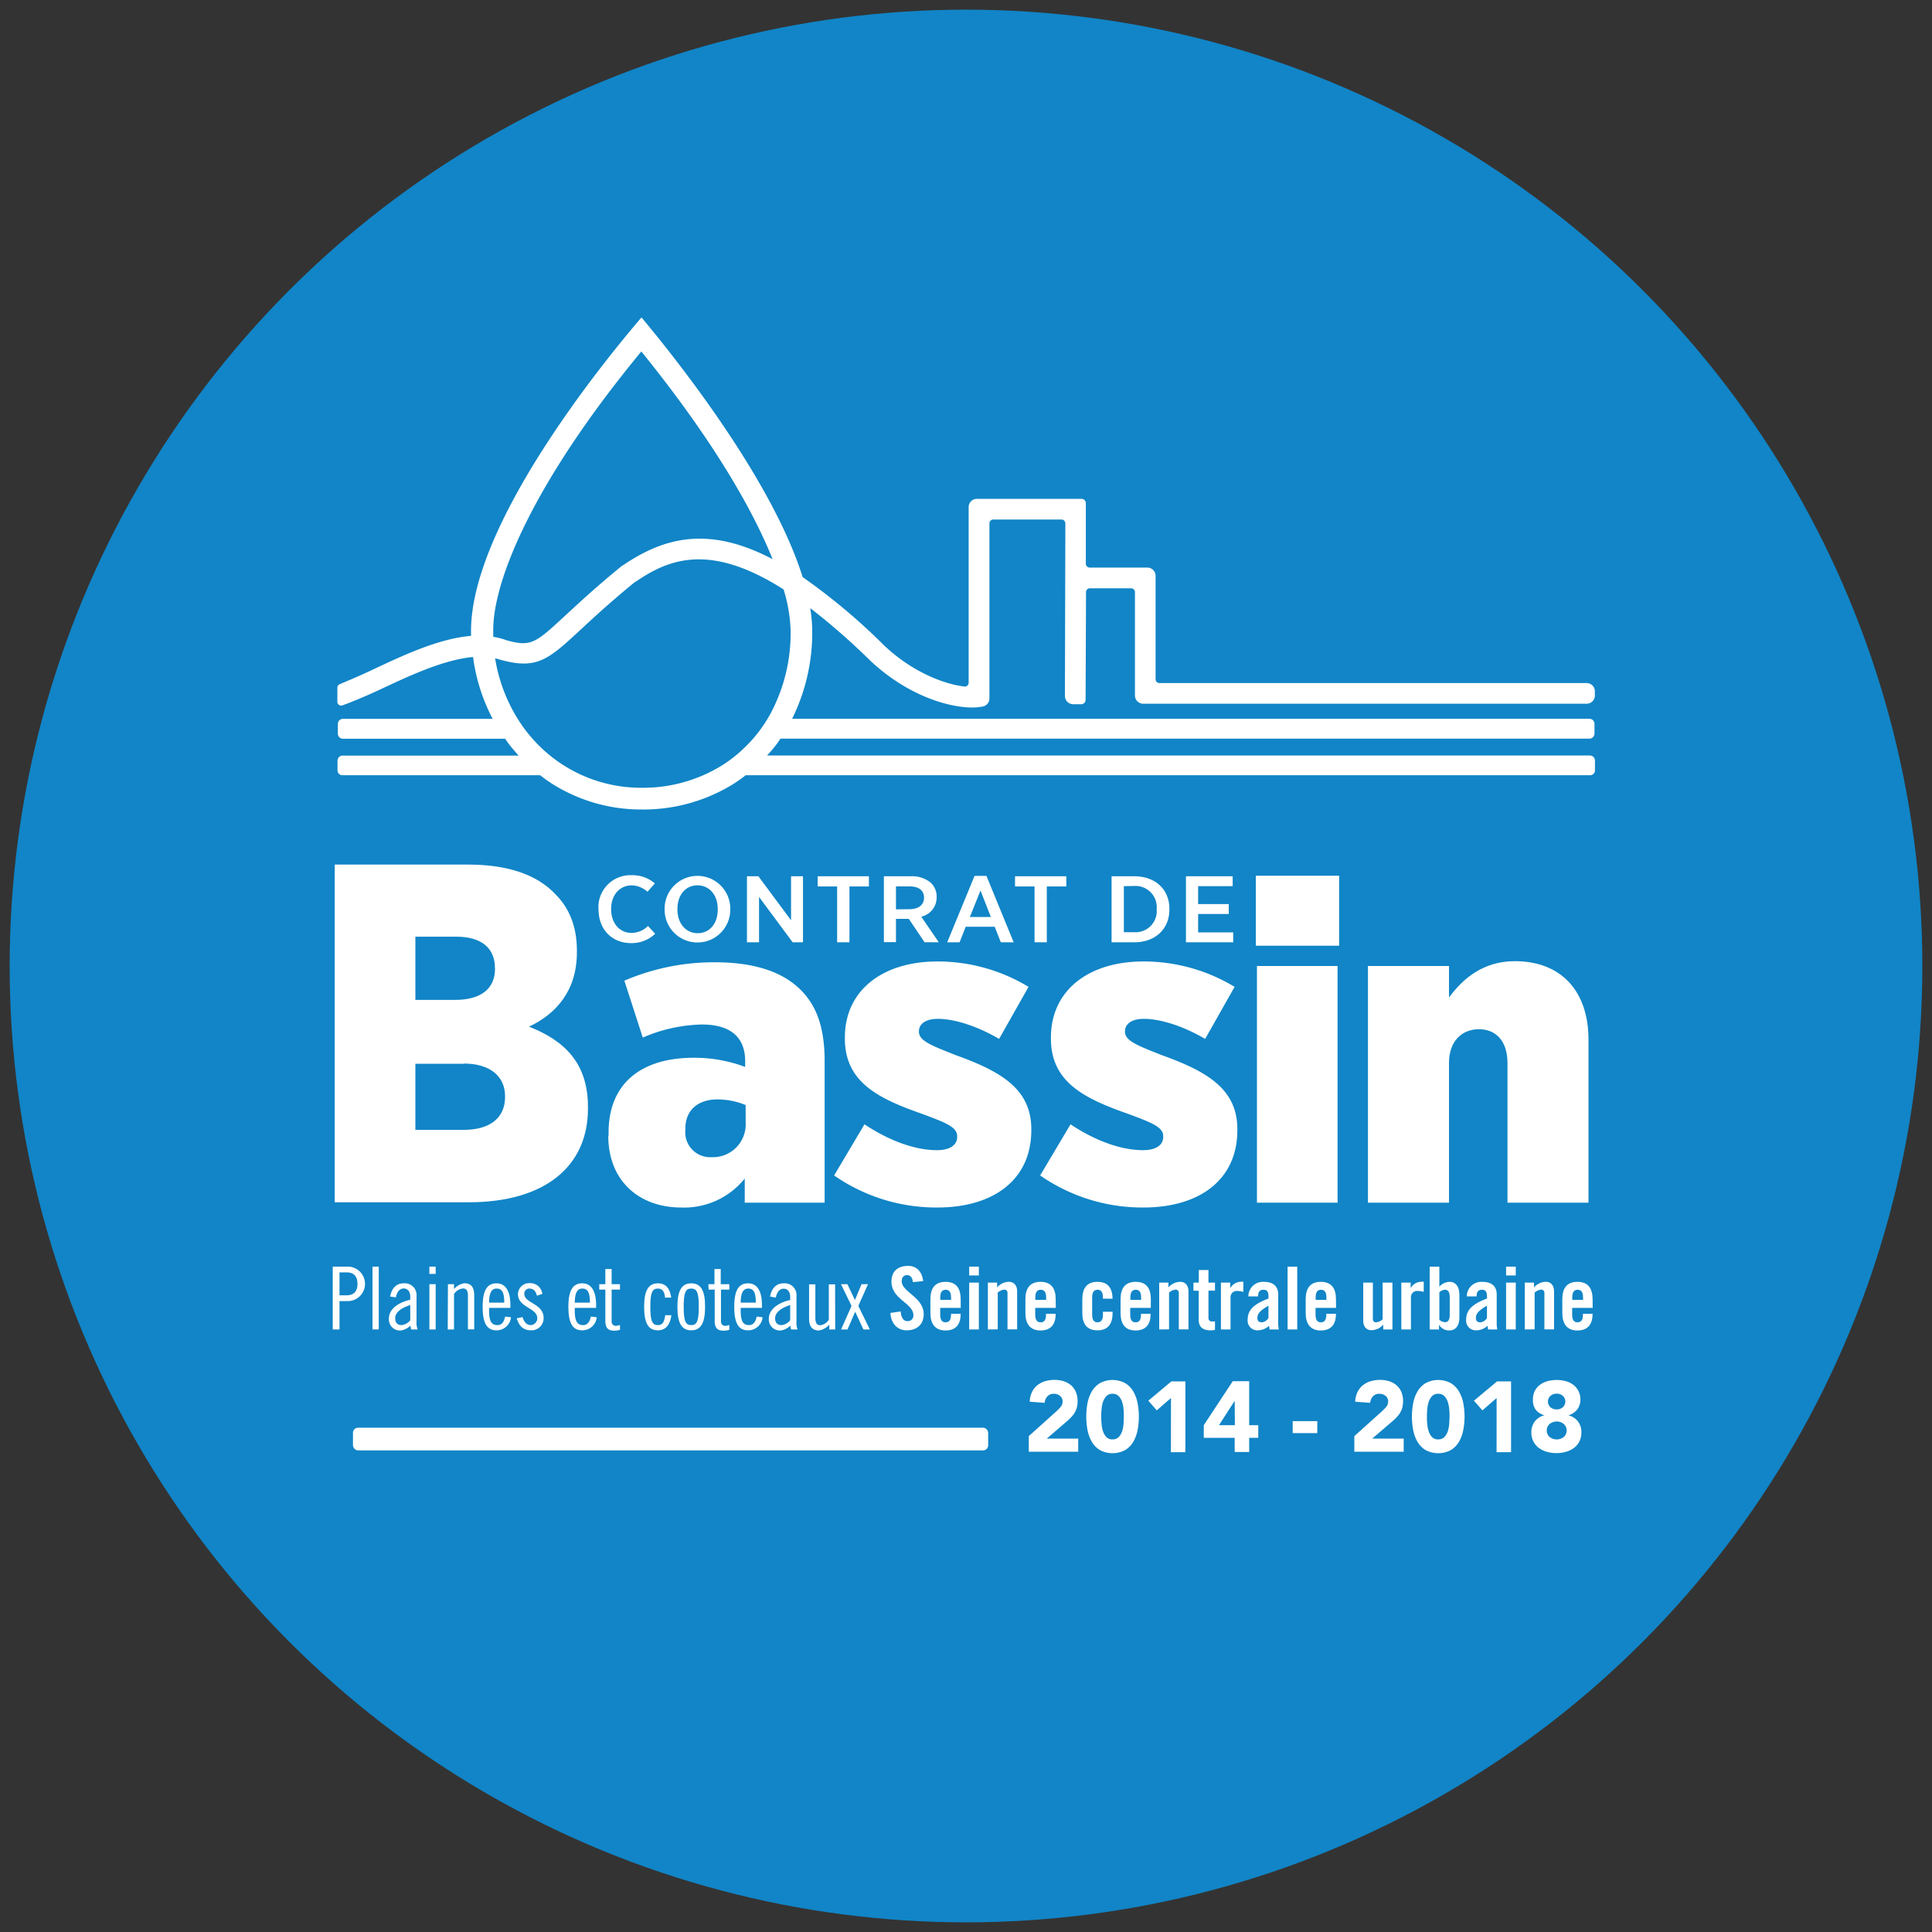 <?xml version="1.0" encoding="UTF-8"?> <svg xmlns="http://www.w3.org/2000/svg" id="Calque_1" data-name="Calque 1" viewBox="0 0 400 400"><rect x="0" y="0" width="400" height="400" fill="#333333" stroke="none"/><defs><style>.cls-1{fill:#1185c7;}.cls-2{fill:#fff;}</style></defs><title>Macaron-ContratdeBassin14-18</title><circle class="cls-1" cx="200" cy="200" r="198"></circle><path class="cls-2" d="M213,297.33l5.69-5.11a12.31,12.31,0,0,0,.87-.89,1.73,1.73,0,0,0,.44-1.16,1.4,1.4,0,0,0-.54-1.17,1.94,1.94,0,0,0-1.26-.43,1.73,1.73,0,0,0-1.36.54,2.19,2.19,0,0,0-.55,1.33l-3.1-.23a5,5,0,0,1,.47-2,4.13,4.13,0,0,1,1.1-1.4,4.7,4.7,0,0,1,1.6-.84,7.11,7.11,0,0,1,2-.28,6.26,6.26,0,0,1,1.87.28,4.51,4.51,0,0,1,1.51.83,3.78,3.78,0,0,1,1,1.38,4.78,4.78,0,0,1,.36,1.93,5,5,0,0,1-.14,1.27,4.51,4.51,0,0,1-.4,1,4.82,4.82,0,0,1-.62.86c-.23.26-.49.52-.76.77l-4.45,3.83h6.5v2.73H213Z"></path><path class="cls-2" d="M224.9,293.29a16.09,16.09,0,0,1,.23-2.65,8,8,0,0,1,.85-2.44,5.12,5.12,0,0,1,1.67-1.79,5.52,5.52,0,0,1,5.38,0,4.94,4.94,0,0,1,1.67,1.79,7.76,7.76,0,0,1,.85,2.44,14.75,14.75,0,0,1,0,5.3,7.73,7.73,0,0,1-.85,2.45,4.94,4.94,0,0,1-1.67,1.79,5.59,5.59,0,0,1-5.38,0,5.12,5.12,0,0,1-1.67-1.79,8,8,0,0,1-.85-2.45A16,16,0,0,1,224.9,293.29Zm3.1,0c0,.39,0,.85.06,1.39a6.53,6.53,0,0,0,.27,1.55,3.48,3.48,0,0,0,.7,1.27,1.69,1.69,0,0,0,1.31.51,1.72,1.72,0,0,0,1.31-.51,3.21,3.21,0,0,0,.7-1.27,6.54,6.54,0,0,0,.28-1.55c0-.54.05-1,.05-1.39s0-.85-.05-1.38a6.71,6.71,0,0,0-.28-1.56,3.17,3.17,0,0,0-.7-1.26,1.69,1.69,0,0,0-1.31-.52,1.66,1.66,0,0,0-1.31.52,3.43,3.43,0,0,0-.7,1.26,6.7,6.7,0,0,0-.27,1.56C228,292.44,228,292.91,228,293.29Z"></path><path class="cls-2" d="M242.44,289.44,239.5,292l-1.76-2,4.78-4h2.9v14.66h-3Z"></path><path class="cls-2" d="M255.63,297.68h-6.4v-2.61l6-9.11h3.4v9.11h1.88v2.61h-1.88v2.94h-3Zm0-7.66h0l-3.25,5.05h3.29Z"></path><path class="cls-2" d="M272.73,296.71h-5.09v-2.48h5.09Z"></path><path class="cls-2" d="M280.4,297.33l5.69-5.11a12.31,12.31,0,0,0,.87-.89,1.73,1.73,0,0,0,.44-1.16,1.4,1.4,0,0,0-.54-1.17,2,2,0,0,0-1.27-.43,1.71,1.71,0,0,0-1.35.54,2.14,2.14,0,0,0-.55,1.33l-3.11-.23a5,5,0,0,1,.48-2,4,4,0,0,1,1.1-1.4,4.7,4.7,0,0,1,1.6-.84,7.05,7.05,0,0,1,2-.28,6.24,6.24,0,0,1,1.86.28,4.42,4.42,0,0,1,1.51.83,3.8,3.8,0,0,1,1,1.38,4.78,4.78,0,0,1,.36,1.93,5.55,5.55,0,0,1-.14,1.27,4.1,4.1,0,0,1-.41,1,4.32,4.32,0,0,1-.61.86c-.23.26-.49.52-.76.77l-4.46,3.83h6.51v2.73H280.4Z"></path><path class="cls-2" d="M292.32,293.29a15.09,15.09,0,0,1,.24-2.65,7.76,7.76,0,0,1,.85-2.44,5,5,0,0,1,1.67-1.79,5.52,5.52,0,0,1,5.38,0,5,5,0,0,1,1.67,1.79,7.76,7.76,0,0,1,.85,2.44,14.75,14.75,0,0,1,0,5.3,7.73,7.73,0,0,1-.85,2.45,5,5,0,0,1-1.67,1.79,5.59,5.59,0,0,1-5.38,0,5,5,0,0,1-1.67-1.79,7.73,7.73,0,0,1-.85-2.45A15,15,0,0,1,292.32,293.29Zm3.11,0c0,.39,0,.85.05,1.39a7.08,7.08,0,0,0,.28,1.55,3.21,3.21,0,0,0,.7,1.27,1.67,1.67,0,0,0,1.31.51,1.72,1.72,0,0,0,1.31-.51,3.34,3.34,0,0,0,.7-1.27,7.08,7.08,0,0,0,.28-1.55c0-.54.05-1,.05-1.39s0-.85-.05-1.38a7.28,7.28,0,0,0-.28-1.56,3.29,3.29,0,0,0-.7-1.26,1.69,1.69,0,0,0-1.31-.52,1.65,1.65,0,0,0-1.31.52,3.17,3.17,0,0,0-.7,1.26,7.28,7.28,0,0,0-.28,1.56C295.45,292.44,295.43,292.91,295.43,293.29Z"></path><path class="cls-2" d="M309.86,289.44,306.92,292l-1.76-2,4.79-4h2.9v14.66h-3Z"></path><path class="cls-2" d="M317.38,289.75a3.94,3.94,0,0,1,.38-1.77,3.68,3.68,0,0,1,1.06-1.26,4.73,4.73,0,0,1,1.56-.76,7.35,7.35,0,0,1,1.91-.25,7.21,7.21,0,0,1,1.9.25,4.63,4.63,0,0,1,1.56.76A3.77,3.77,0,0,1,326.8,288a3.7,3.7,0,0,1,.4,1.77,3.23,3.23,0,0,1-.66,2.05,3.4,3.4,0,0,1-1.83,1.2v0a3.61,3.61,0,0,1,2,1.28,3.65,3.65,0,0,1,.7,2.29,4,4,0,0,1-.42,1.86,3.89,3.89,0,0,1-1.14,1.34,5.05,5.05,0,0,1-1.65.79,6.89,6.89,0,0,1-1.94.27,7,7,0,0,1-2-.27,5.1,5.1,0,0,1-1.64-.79,3.88,3.88,0,0,1-1.57-3.2,3.66,3.66,0,0,1,.71-2.29,3.58,3.58,0,0,1,2-1.28v0a3.46,3.46,0,0,1-1.84-1.2A3.28,3.28,0,0,1,317.38,289.75Zm2.86,6.42a1.73,1.73,0,0,0,.56,1.31,2.36,2.36,0,0,0,3,0,1.82,1.82,0,0,0,0-2.63,2.33,2.33,0,0,0-3,0A1.74,1.74,0,0,0,320.24,296.17Zm.25-6a1.56,1.56,0,0,0,.49,1.16,1.86,1.86,0,0,0,1.31.47,1.82,1.82,0,0,0,1.3-.47,1.57,1.57,0,0,0,.5-1.16,1.54,1.54,0,0,0-.5-1.14,1.78,1.78,0,0,0-1.3-.48,1.82,1.82,0,0,0-1.31.48A1.53,1.53,0,0,0,320.49,290.19Z"></path><rect class="cls-2" x="73.08" y="295.59" width="131.51" height="4.7" rx="1.05"></rect><path class="cls-2" d="M329.22,156.42H158.81a29.69,29.69,0,0,0,2-2.37c.28-.36.52-.75.78-1.12H329.06a1.06,1.06,0,0,0,1.06-1.06v-2a1.06,1.06,0,0,0-1.06-1.06H164a40.07,40.07,0,0,0,4.16-18.18,30.25,30.25,0,0,0-.41-4.73,138.61,138.61,0,0,1,12.37,10.82c7.61,7.2,16.14,9.76,21.13,9.76a11.22,11.22,0,0,0,1.82-.14l.37-.06a1.7,1.7,0,0,0,1.41-1.68V108.36a.8.8,0,0,1,.81-.8h14.11a.8.8,0,0,1,.8.81l-.09,35.72a1.71,1.71,0,0,0,1.7,1.71h1.68a.9.9,0,0,0,.9-.9l.09-22.3a.8.8,0,0,1,.8-.8h8.53a.8.8,0,0,1,.8.8V144a1.71,1.71,0,0,0,1.71,1.7h91.81a1.7,1.7,0,0,0,1.7-1.7v-.88a1.7,1.7,0,0,0-1.7-1.7H240.05a.8.8,0,0,1-.8-.8V119.22a1.72,1.72,0,0,0-1.71-1.71H225.62a.8.8,0,0,1-.81-.8l0-12.53a.91.91,0,0,0-.27-.64.88.88,0,0,0-.63-.26H202.26a1.7,1.7,0,0,0-1.71,1.7v36.36a.8.8,0,0,1-.89.8c-4-.47-10.64-2.86-16.59-8.49a127.51,127.51,0,0,0-16.89-14.17c-6.46-20.66-27.07-46.25-33.37-53.76-7.53,8.79-35.29,42.7-35.29,64.93,0,.35,0,.7,0,1-6.94.58-14.64,4.31-20.79,7.2-2.68,1.26-4.51,2-6.38,2.8a.79.79,0,0,0-.5.74v2.79A.8.8,0,0,0,71,146c2.13-.77,5.15-2.05,7.75-3.27,5.48-2.56,13-6.17,19.19-6.7A38.18,38.18,0,0,0,102,148.83h-31a1.06,1.06,0,0,0-1.05,1.06v2a1.06,1.06,0,0,0,1.05,1.06h33.58c.27.37.52.76.8,1.12.64.83,1.32,1.61,2,2.37H70.93a1.05,1.05,0,0,0-1.05,1.06v2a1,1,0,0,0,1.05,1h40.89a32.19,32.19,0,0,0,2.71,1.91,34.49,34.49,0,0,0,18.3,5.19,35.44,35.44,0,0,0,18.85-5.19,30.64,30.64,0,0,0,2.71-1.91H329.22a1,1,0,0,0,1-1v-2A1.05,1.05,0,0,0,329.22,156.42ZM132.78,72.77c14.3,17.65,22.83,32.18,27.18,43-13.11-6.88-22.33-4.64-31.07,1.33l-.06,0c-5.23,4.26-8.91,7.67-11.6,10.16-6.41,5.94-7.24,6.72-12.43,5.28h0a13.52,13.52,0,0,0-2.68-.69c0-.4,0-.79,0-1.19C102,120.48,110.19,100.13,132.78,72.77Zm21.47,81.92a27.89,27.89,0,0,1-4.95,3.89,31.06,31.06,0,0,1-16.47,4.52,29.91,29.91,0,0,1-20.94-8.44,32.06,32.06,0,0,1-3-3.36,32.46,32.46,0,0,1-2.6-4,33.74,33.74,0,0,1-3.78-11c.32.08.64.16,1,.27,7.69,2.14,10,0,16.72-6.22,2.64-2.45,6.26-5.8,11.22-9.85l.07,0c6.81-4.67,15.28-8.28,30.71,1.53a31.73,31.73,0,0,1,1.46,8.63,35.38,35.38,0,0,1-4,16.78,29.25,29.25,0,0,1-2.49,3.92A28.08,28.08,0,0,1,154.25,154.69Z"></path><path class="cls-2" d="M96,220.24H86v13.68H96.09c5.33,0,8.48-2.49,8.48-6.79V227c0-4.1-3-6.8-8.58-6.8m6.48-19.77c0-4.2-2.86-6.5-8-6.5H86v13.09h8.2c5.24,0,8.29-2.2,8.29-6.49ZM69.3,179H96.94c8,0,14.21,2,18.11,6.2,2.77,2.79,4.39,6.59,4.39,11.58v.4c0,8-4.39,12.79-9.92,15.38,7.15,2.8,12.21,7.39,12.21,16.58v.4c0,12-9,19.38-24.69,19.38H69.3Z"></path><path class="cls-2" d="M154.38,232.42v-3.63a15.36,15.36,0,0,0-5.82-1.17c-4.19,0-6.67,2.35-6.67,6.07v.36a5.14,5.14,0,0,0,5.34,5.53,6.79,6.79,0,0,0,7.15-7.16M126,235.14v-.64C126,224,133.12,219,143.61,219a29.66,29.66,0,0,1,10.67,1.9v-1.18c0-5-3.05-7.61-9-7.61a32.55,32.55,0,0,0-12.2,2.71l-3.81-11.78a46.92,46.92,0,0,1,18.77-3.81c8,0,13.73,1.91,17.45,5.44s5.24,8.34,5.24,15V249H154.19v-5A16.06,16.06,0,0,1,141,250c-8.48,0-15.06-5.34-15.06-14.86"></path><path class="cls-2" d="M172.68,243.39l6.3-10.61c5.05,3.35,10.39,5.35,15,5.35,2.86,0,4.19-1.18,4.19-2.72v-.18c0-1.9-2.38-2.81-7.52-4.71-9.06-3.18-15.73-6.62-15.73-15.51v-.18c0-9.88,7.91-15.77,19.16-15.77a36.33,36.33,0,0,1,18.87,5.26l-6.1,10.78c-4.1-2.44-9-4.16-12.68-4.16-2.67,0-3.91,1.17-3.91,2.54v.17c0,1.82,2.58,2.82,7.63,4.81,9.34,3.36,15.63,7,15.63,15.32V234c0,10.24-7.81,16-19.44,16a37,37,0,0,1-21.36-6.62"></path><path class="cls-2" d="M215.34,243.39l6.3-10.61c5.05,3.35,10.39,5.35,15,5.35,2.86,0,4.19-1.18,4.19-2.72v-.18c0-1.9-2.38-2.81-7.52-4.71-9.06-3.18-15.73-6.62-15.73-15.51v-.18c0-9.88,7.91-15.77,19.16-15.77a36.33,36.33,0,0,1,18.87,5.26l-6.1,10.78c-4.1-2.44-9-4.16-12.68-4.16-2.67,0-3.91,1.17-3.91,2.54v.17c0,1.82,2.58,2.82,7.63,4.81,9.34,3.36,15.63,7,15.63,15.32V234c0,10.24-7.81,16-19.44,16a37,37,0,0,1-21.36-6.62"></path><path class="cls-2" d="M260.24,200h16.69v49H260.24ZM260,181.31h17.25V195.8H260Z"></path><path class="cls-2" d="M283.22,200H300v6.52c2.86-3.89,7.06-7.52,13.63-7.52,9.63,0,15.25,6.26,15.25,16.23V249H312.11V220.09c0-4.53-2.38-7-5.91-7s-6.2,2.45-6.2,7V249H283.22Z"></path><path class="cls-2" d="M123.9,188.33v-.13a6.63,6.63,0,0,1,6.86-7,7.13,7.13,0,0,1,4.83,1.7l-1.54,1.73a5,5,0,0,0-3.29-1.32c-2.41,0-4.23,1.95-4.23,4.86v.07c0,3,1.82,4.91,4.23,4.91a4.93,4.93,0,0,0,3.4-1.43l1.49,1.6a7,7,0,0,1-5,1.94c-3.92,0-6.73-2.78-6.73-7"></path><path class="cls-2" d="M148.6,188.33v-.13c0-2.93-1.76-4.9-4.19-4.9s-4.15,1.93-4.15,4.88v.13c0,2.93,1.78,4.9,4.19,4.9s4.15-1.93,4.15-4.88m-11,0v-.19a6.8,6.8,0,1,1,13.6,0v.19a6.8,6.8,0,1,1-13.6,0"></path><polygon class="cls-2" points="154.65 181.42 157.02 181.42 163.78 190.54 163.78 181.42 166.25 181.42 166.25 195.09 164.11 195.09 157.15 185.7 157.15 195.09 154.65 195.09 154.65 181.42"></polygon><polygon class="cls-2" points="173.32 183.53 169.29 183.53 169.29 181.42 179.9 181.42 179.9 183.53 175.87 183.53 175.87 195.09 173.32 195.09 173.32 183.53"></polygon><path class="cls-2" d="M188.24,188.24c2,0,3.07-.94,3.07-2.37v0c0-1.55-1.12-2.35-3-2.35H185.5v4.75ZM183,181.42h5.55a6.11,6.11,0,0,1,4.1,1.29,3.91,3.91,0,0,1,1.27,3v.08a4.07,4.07,0,0,1-3.18,4l3.62,5.29h-2.94l-3.26-4.84a.44.44,0,0,1-.16,0H185.5v4.82H183Z"></path><path class="cls-2" d="M205.15,189.86,203,184.37l-2.2,5.49Zm-3.38-8.52h2.46l5.64,13.75h-2.66l-1.27-3.22h-6l-1.27,3.22h-2.56Z"></path><polygon class="cls-2" points="214.19 183.53 210.15 183.53 210.15 181.42 220.77 181.42 220.77 183.53 216.73 183.53 216.73 195.09 214.19 195.09 214.19 183.53"></polygon><path class="cls-2" d="M232.68,183.47V193h2.13a4.37,4.37,0,0,0,4.67-4.7v-.12a4.4,4.4,0,0,0-4.67-4.75Zm-2.54-2.05h4.69c4.39,0,7.28,2.74,7.28,6.74v.15c0,4-2.89,6.78-7.28,6.78h-4.69Z"></path><polygon class="cls-2" points="245.54 181.42 255.21 181.42 255.21 183.47 248.06 183.47 248.06 187.18 254.4 187.18 254.4 189.23 248.06 189.23 248.06 193.04 255.32 193.04 255.32 195.09 245.54 195.09 245.54 181.42"></polygon><path class="cls-2" d="M68.89,262.24H72a3.57,3.57,0,0,1,0,7.14H70.29v5.87h-1.4Zm1.4,5.94h1.48c1.41,0,2.24-.75,2.24-2.37s-.83-2.38-2.24-2.38H70.29Z"></path><path class="cls-2" d="M77.12,262.24h1.3v13h-1.3Z"></path><path class="cls-2" d="M80.78,268.44c.25-1.48,1.11-2.74,2.77-2.74a2.44,2.44,0,0,1,2.69,2.66v5.23a3.94,3.94,0,0,0,.23,1.66H85.12l-.16-.79a3.48,3.48,0,0,1-2,1A2.28,2.28,0,0,1,80.52,273c0-2.31,2.55-3.48,4.42-3.9v-.66c0-1-.52-1.68-1.35-1.68-1,0-1.48,1-1.62,1.84Zm4.16,1.76c-1.19.36-3.12,1.23-3.12,2.71,0,.88.4,1.44,1.34,1.44a2.68,2.68,0,0,0,1.78-1Z"></path><path class="cls-2" d="M88.9,262.24h1.3v1.51H88.9Zm0,3.64h1.3v9.37H88.9Z"></path><path class="cls-2" d="M92.74,265.88H94v1a3.68,3.68,0,0,1,2.12-1.2c1.3,0,2.06.72,2.06,2.45v7.1h-1.3v-6.92c0-1.08-.32-1.55-1-1.55A2.44,2.44,0,0,0,94,267.93v7.32h-1.3Z"></path><path class="cls-2" d="M101.26,270.78v.52c0,2.29.52,3.05,1.75,3.05,1,0,1.41-.92,1.57-1.77l1.22.15a3,3,0,0,1-3,2.7c-2,0-2.87-1.48-2.87-4.87s.91-4.86,2.87-4.86,2.87,1.76,2.87,4.47v.61Zm3.14-1.08c0-2-.4-2.92-1.57-2.92-.94,0-1.55.68-1.57,2.92Z"></path><path class="cls-2" d="M111.17,268.26c-.23-.81-.57-1.48-1.62-1.48a1.06,1.06,0,0,0-1,1.12c0,1.91,4,2,4,4.94a2.51,2.51,0,0,1-2.56,2.59c-1.69,0-2.54-.92-3-2.49l1.19-.25c.27.83.75,1.66,1.71,1.66a1.43,1.43,0,0,0,1.35-1.42c0-2.17-4-2.2-4-5a2.32,2.32,0,0,1,2.43-2.27,2.51,2.51,0,0,1,2.61,2.23Z"></path><path class="cls-2" d="M119,270.78v.52c0,2.29.53,3.05,1.75,3.05,1,0,1.41-.92,1.57-1.77l1.23.15a3,3,0,0,1-3,2.7c-2,0-2.87-1.48-2.87-4.87s.91-4.86,2.87-4.86,2.87,1.76,2.87,4.47v.61Zm3.14-1.08c0-2-.4-2.92-1.57-2.92-.93,0-1.55.68-1.57,2.92Z"></path><path class="cls-2" d="M124.07,265.88h1.26v-3.14h1.3v3.14h1.73V267h-1.73v6.56a.86.86,0,0,0,.94.94,2.93,2.93,0,0,0,.79-.18v1a3.81,3.81,0,0,1-1.23.18c-1.22,0-1.8-.57-1.8-2V267h-1.26Z"></path><path class="cls-2" d="M137.69,268.65c-.12-1.4-.68-1.87-1.48-1.87-1.1,0-1.57.68-1.57,3.78s.47,3.79,1.57,3.79c.83,0,1.3-.43,1.52-2.05H139c-.22,1.83-1.08,3.13-2.78,3.13-2,0-2.86-1.48-2.86-4.87s.9-4.86,2.86-4.86c1.7,0,2.49,1.12,2.75,2.95Z"></path><path class="cls-2" d="M143.11,265.7c2,0,2.87,1.48,2.87,4.86s-.9,4.87-2.87,4.87-2.86-1.48-2.86-4.87S141.15,265.7,143.11,265.7Zm0,8.65c1.1,0,1.57-.68,1.57-3.79s-.47-3.78-1.57-3.78-1.56.68-1.56,3.78S142,274.35,143.11,274.35Z"></path><path class="cls-2" d="M146.66,265.88h1.26v-3.14h1.3v3.14H151V267h-1.73v6.56a.86.86,0,0,0,.94.94,2.85,2.85,0,0,0,.79-.18v1a3.74,3.74,0,0,1-1.22.18c-1.23,0-1.81-.57-1.81-2V267h-1.26Z"></path><path class="cls-2" d="M153.35,270.78v.52c0,2.29.52,3.05,1.75,3.05,1,0,1.4-.92,1.56-1.77l1.23.15a3,3,0,0,1-3,2.7c-2,0-2.87-1.48-2.87-4.87s.9-4.86,2.87-4.86,2.86,1.76,2.86,4.47v.61Zm3.13-1.08c0-2-.39-2.92-1.56-2.92-.94,0-1.55.68-1.57,2.92Z"></path><path class="cls-2" d="M159.44,268.44c.25-1.48,1.11-2.74,2.77-2.74a2.44,2.44,0,0,1,2.69,2.66v5.23a3.94,3.94,0,0,0,.23,1.66h-1.35l-.16-.79a3.48,3.48,0,0,1-2,1,2.28,2.28,0,0,1-2.44-2.41c0-2.31,2.55-3.48,4.42-3.9v-.66c0-1-.52-1.68-1.35-1.68-1,0-1.48,1-1.62,1.84Zm4.16,1.76c-1.19.36-3.12,1.23-3.12,2.71,0,.88.4,1.44,1.34,1.44a2.68,2.68,0,0,0,1.78-1Z"></path><path class="cls-2" d="M172.92,275.25h-1.23v-1a3.64,3.64,0,0,1-2.13,1.21c-1.29,0-2.05-.72-2.05-2.45v-7.1h1.3v6.92c0,1.08.32,1.55,1,1.55a2.45,2.45,0,0,0,1.79-1.15v-7.32h1.3Z"></path><path class="cls-2" d="M174.12,265.88h1.33l1.55,3.28,1.37-3.28h1.34l-2,4.5,2.38,4.87h-1.33l-1.7-3.67-1.59,3.67h-1.33l2.16-4.87Z"></path><path class="cls-2" d="M189,265.45c-.09-1.12-.69-1.45-1.19-1.45-.72,0-1.12.47-1.12,1.28,0,2.22,4.55,3.28,4.55,6.82,0,2.14-1.45,3.33-3.54,3.33s-3.26-1.66-3.35-3.6l2.13-.31c.09,1.32.61,2,1.33,2a1.15,1.15,0,0,0,1.3-1.19c0-2.58-4.54-3.27-4.54-7,0-2.07,1.26-3.24,3.46-3.24,1.82,0,2.9,1.31,3.1,3.15Z"></path><path class="cls-2" d="M198.91,270.78h-4.25v1.41c0,1.12.4,1.58,1.12,1.58s1.12-.46,1.12-1.58V272h2c0,2.06-.88,3.46-3.13,3.46s-3.14-1.48-3.14-3.6V269c0-2.13.83-3.61,3.14-3.61s3.13,1.48,3.13,3.61Zm-2-1.66v-.5c0-1.12-.4-1.59-1.12-1.59s-1.12.47-1.12,1.59v.5Z"></path><path class="cls-2" d="M200.66,264.07v-1.83h2v1.83Zm0,11.18v-9.7h2v9.7Z"></path><path class="cls-2" d="M204.53,275.25v-9.7h1.91v1a3.26,3.26,0,0,1,2.46-1.16c1.06,0,1.69.78,1.69,2v7.84h-2v-7.52a.64.64,0,0,0-.72-.7,2.4,2.4,0,0,0-1.3.61v7.61Z"></path><path class="cls-2" d="M218.59,270.78h-4.26v1.41c0,1.12.4,1.58,1.12,1.58s1.12-.46,1.12-1.58V272h2c0,2.06-.89,3.46-3.14,3.46s-3.13-1.48-3.13-3.6V269c0-2.13.82-3.61,3.13-3.61s3.14,1.48,3.14,3.61Zm-2-1.66v-.5c0-1.12-.4-1.59-1.12-1.59s-1.12.47-1.12,1.59v.5Z"></path><path class="cls-2" d="M228.35,268.87v-.25c0-1.12-.4-1.59-1.12-1.59s-1.11.47-1.11,1.59v3.57c0,1.12.39,1.58,1.11,1.58s1.12-.46,1.12-1.58v-.61h2v.25c0,2.12-.83,3.6-3.14,3.6s-3.13-1.48-3.13-3.6V269c0-2.13.83-3.61,3.13-3.61s3.1,1.43,3.14,3.5Z"></path><path class="cls-2" d="M238.26,270.78H234v1.41c0,1.12.39,1.58,1.12,1.58s1.11-.46,1.11-1.58V272h2c0,2.06-.88,3.46-3.13,3.46S232,274,232,271.83V269c0-2.13.83-3.61,3.14-3.61s3.13,1.48,3.13,3.61Zm-2-1.66v-.5c0-1.12-.39-1.59-1.11-1.59s-1.12.47-1.12,1.59v.5Z"></path><path class="cls-2" d="M240,275.25v-9.7h1.91v1a3.26,3.26,0,0,1,2.45-1.16c1.06,0,1.7.78,1.7,2v7.84h-2v-7.52a.64.64,0,0,0-.72-.7,2.37,2.37,0,0,0-1.3.61v7.61Z"></path><path class="cls-2" d="M247.09,267.21v-1.66h1.11v-2.61h2v2.61h1.35v1.66h-1.35v5.59c0,.51.22.79.69.79h.66v1.73a3.12,3.12,0,0,1-1,.11c-1.52,0-2.37-.7-2.37-2.18v-6Z"></path><path class="cls-2" d="M252.78,275.25v-9.7h1.93v1.14h0a2.64,2.64,0,0,1,2.3-1.32h.41v2.11a4.55,4.55,0,0,0-1.3-.2,1.27,1.27,0,0,0-1.35,1.3v6.67Z"></path><path class="cls-2" d="M258.46,268.4a3,3,0,0,1,3.24-3c1.87,0,2.94.87,2.94,2.63v6.22a6.17,6.17,0,0,0,.13,1h-1.93c0-.27-.09-.52-.11-.76a3.41,3.41,0,0,1-2.36.94,2,2,0,0,1-2.06-2.18c0-2.13,1.41-3.3,4.31-4.4v-.57c0-.82-.32-1.25-1-1.25-.92,0-1.12.54-1.15,1.37Zm4.16,1.93c-1.84,1.05-2.29,1.71-2.29,2.56,0,.63.33.88.94.88a1.75,1.75,0,0,0,1.35-.9Z"></path><path class="cls-2" d="M266.58,275.25v-13h2v13Z"></path><path class="cls-2" d="M276.62,270.78h-4.25v1.41c0,1.12.39,1.58,1.11,1.58s1.12-.46,1.12-1.58V272h2c0,2.06-.88,3.46-3.14,3.46s-3.13-1.48-3.13-3.6V269c0-2.13.82-3.61,3.13-3.61s3.14,1.48,3.14,3.61Zm-2-1.66v-.5c0-1.12-.4-1.59-1.12-1.59s-1.11.47-1.11,1.59v.5Z"></path><path class="cls-2" d="M288.29,265.55v9.7h-1.91v-1a3.23,3.23,0,0,1-2.45,1.15c-1.06,0-1.69-.77-1.69-2v-7.85h2v7.52a.63.63,0,0,0,.72.7,2.4,2.4,0,0,0,1.3-.61v-7.61Z"></path><path class="cls-2" d="M290.13,275.25v-9.7h1.93v1.14h0a2.63,2.63,0,0,1,2.29-1.32h.42v2.11a4.55,4.55,0,0,0-1.3-.2,1.27,1.27,0,0,0-1.35,1.3v6.67Z"></path><path class="cls-2" d="M296,275.25v-13h2v4.14a3,3,0,0,1,2.09-1c1.26,0,2.06.94,2.06,2.71v4.65c0,1.76-.8,2.7-2.06,2.7a2.39,2.39,0,0,1-2.16-1.19h0v1Zm2-2a2,2,0,0,0,1.15.5c.54,0,1-.28,1-1.56V268.6c0-1.28-.44-1.57-1-1.57a2,2,0,0,0-1.15.51Z"></path><path class="cls-2" d="M303.69,268.4a3,3,0,0,1,3.25-3c1.87,0,2.94.87,2.94,2.63v6.22a7.4,7.4,0,0,0,.12,1h-1.92c0-.27-.09-.52-.11-.76a3.41,3.41,0,0,1-2.36.94,2,2,0,0,1-2.06-2.18c0-2.13,1.41-3.3,4.31-4.4v-.57c0-.82-.33-1.25-1-1.25-.92,0-1.12.54-1.16,1.37Zm4.17,1.93c-1.84,1.05-2.29,1.71-2.29,2.56,0,.63.32.88.94.88a1.75,1.75,0,0,0,1.35-.9Z"></path><path class="cls-2" d="M311.82,264.07v-1.83h2v1.83Zm0,11.18v-9.7h2v9.7Z"></path><path class="cls-2" d="M315.69,275.25v-9.7h1.91v1a3.26,3.26,0,0,1,2.46-1.16c1.06,0,1.69.78,1.69,2v7.84h-2v-7.52a.64.64,0,0,0-.72-.7,2.4,2.4,0,0,0-1.3.61v7.61Z"></path><path class="cls-2" d="M329.75,270.78H325.5v1.41c0,1.12.39,1.58,1.11,1.58s1.12-.46,1.12-1.58V272h2c0,2.06-.88,3.46-3.14,3.46s-3.13-1.48-3.13-3.6V269c0-2.13.82-3.61,3.13-3.61s3.14,1.48,3.14,3.61Zm-2-1.66v-.5c0-1.12-.4-1.59-1.12-1.59s-1.11.47-1.11,1.59v.5Z"></path></svg> 